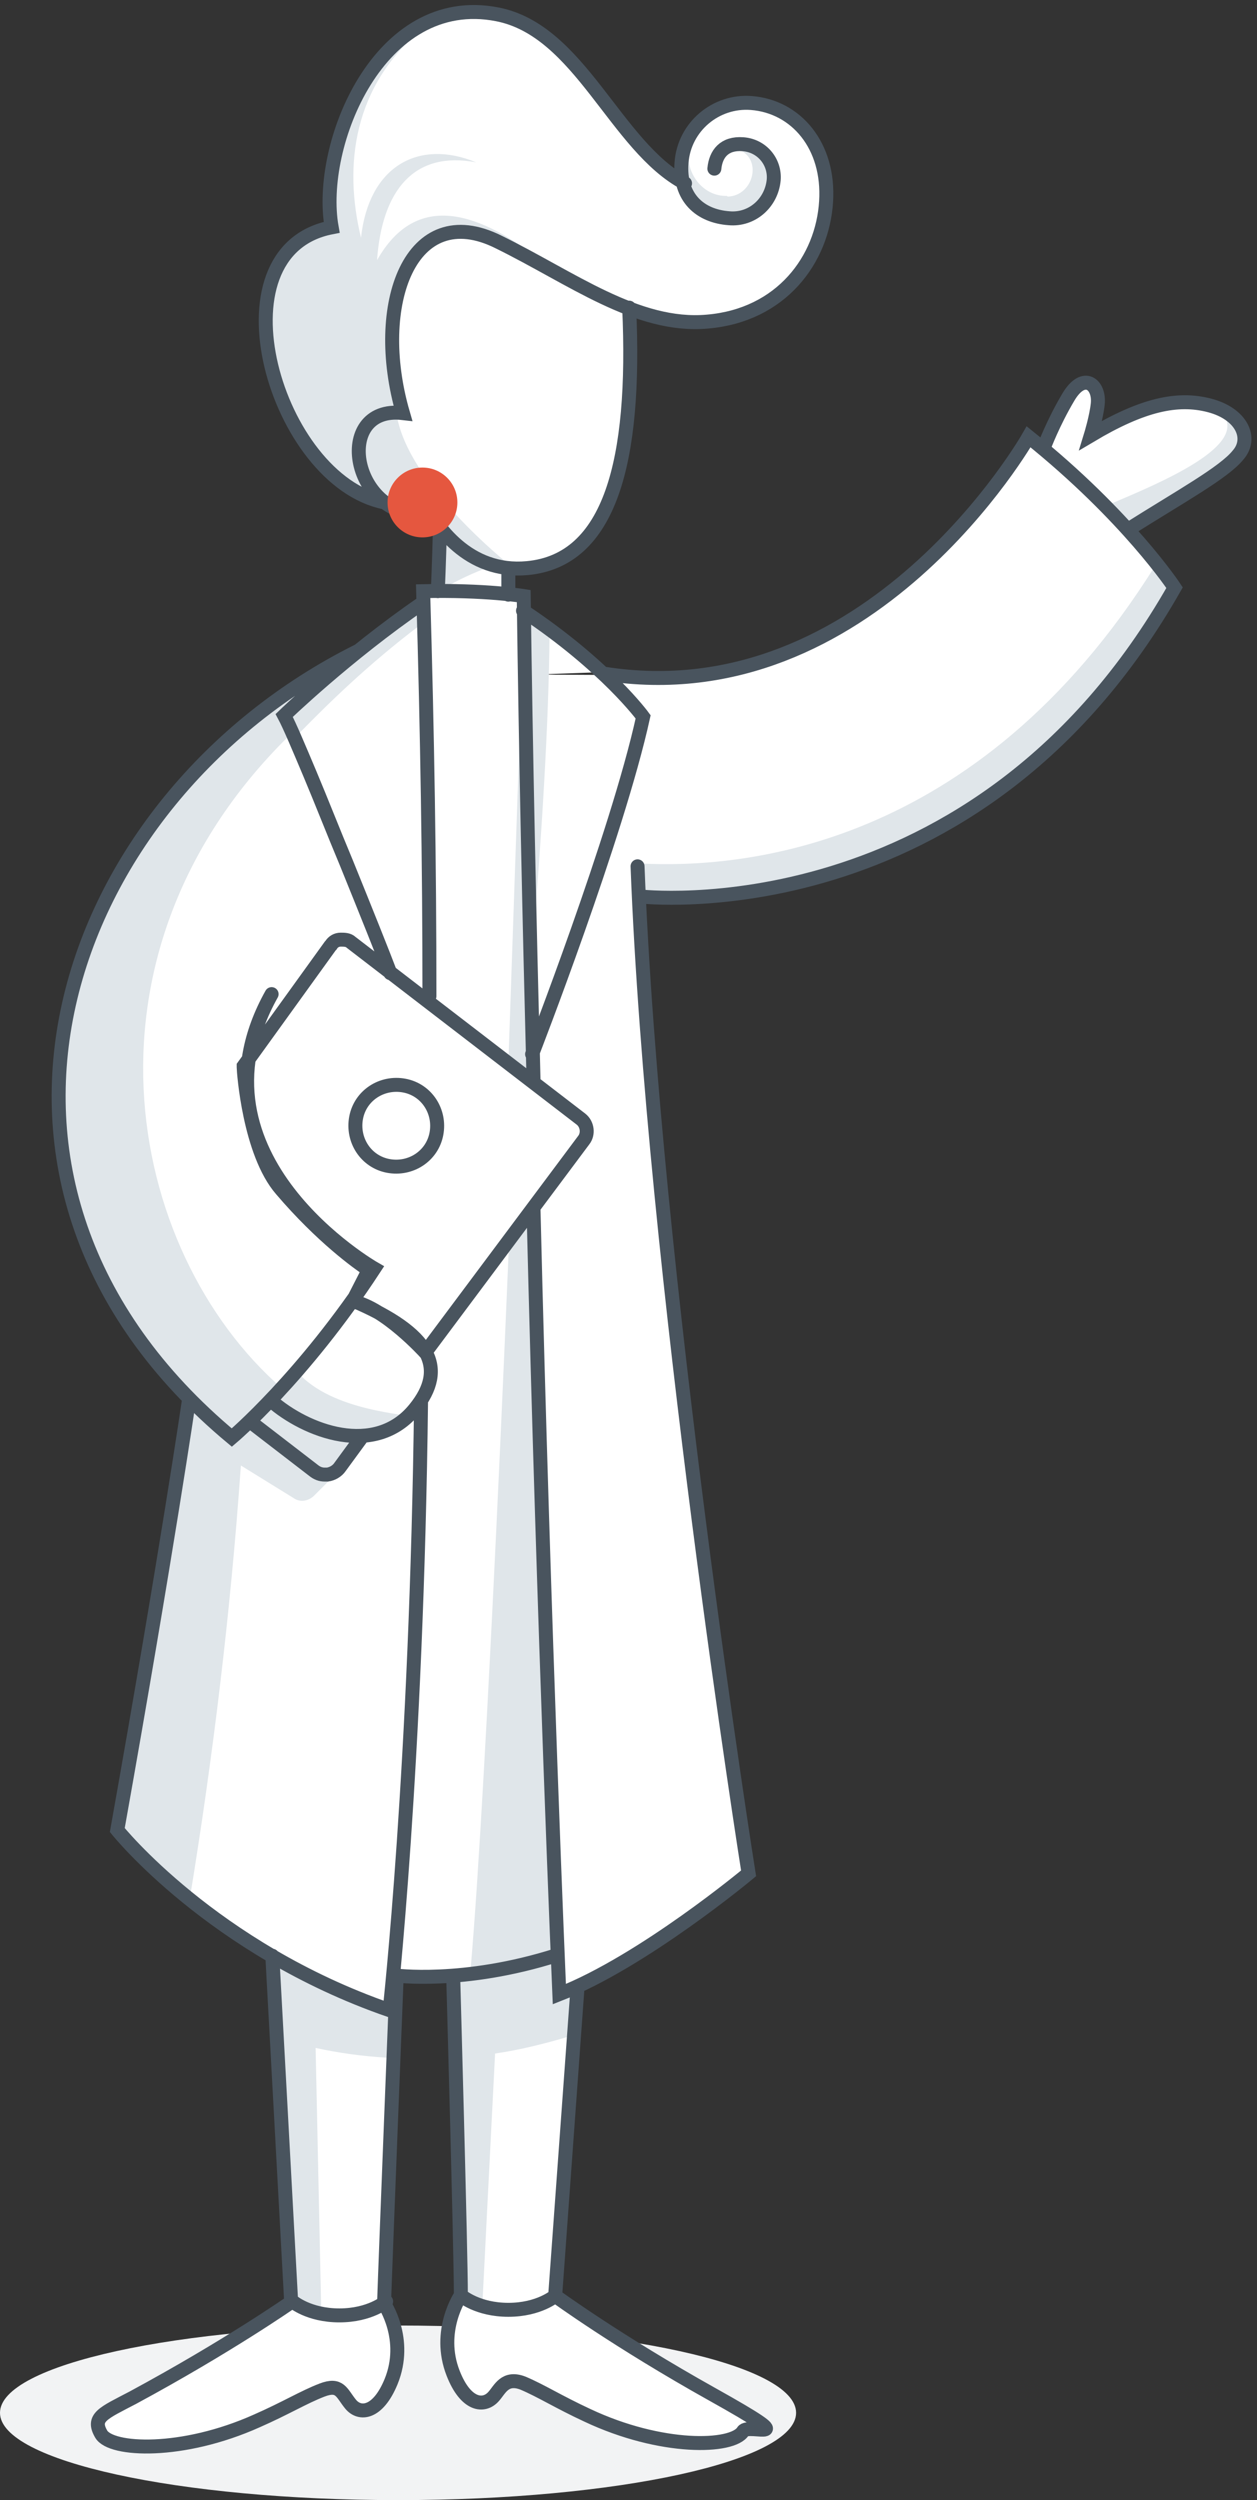 <svg width="180" height="358" viewBox="0 0 180 358" fill="none" xmlns="http://www.w3.org/2000/svg">
<rect x="0" y="0" width="180" height="358" fill="#333333" stroke="none"/>
<g style="mix-blend-mode:multiply">
<path d="M57 358C88.48 358 114 352.404 114 345.5C114 338.596 88.48 333 57 333C25.52 333 0 338.596 0 345.5C0 352.404 25.52 358 57 358Z" fill="#F2F3F4"/>
</g>
<path d="M20.995 350.551C25.895 350.551 31.796 349.151 37.196 346.651C39.096 345.751 40.696 344.951 42.096 344.251C43.696 343.451 45.096 342.651 46.495 342.151C46.995 341.951 47.396 341.851 47.796 341.851C48.996 341.851 49.596 342.651 50.196 343.451C50.396 343.651 50.496 343.851 50.696 344.051C51.196 344.651 51.795 344.951 52.495 344.951C53.196 344.951 52.795 344.951 52.895 344.951C53.495 344.851 55.196 344.251 56.495 340.851C58.596 335.551 56.295 331.151 55.495 329.951L55.296 329.751V329.451C55.396 323.051 56.196 290.651 56.395 284.251V283.151H57.495C58.395 283.151 59.496 283.251 60.596 283.251C61.696 283.251 62.896 283.251 64.096 283.151H65.096V284.151C65.096 285.651 65.996 321.851 66.096 328.651V328.951L65.996 329.151C65.195 330.351 62.995 334.751 64.996 340.051C66.296 343.451 67.996 344.051 68.596 344.151C68.695 344.151 68.796 344.151 68.996 344.151C69.695 344.151 70.296 343.851 70.796 343.251C70.996 343.051 71.096 342.851 71.296 342.651C71.896 341.851 72.496 341.051 73.696 341.051C74.896 341.051 74.496 341.051 74.996 341.351C76.395 341.951 77.895 342.651 79.395 343.451C80.796 344.251 82.396 345.051 84.296 345.851C89.696 348.351 95.596 349.751 100.496 349.751C105.396 349.751 106.096 348.851 106.596 348.051C106.796 347.651 106.896 347.251 106.796 346.851C106.496 345.651 104.996 344.351 102.196 342.751C90.596 336.251 82.396 330.551 80.096 328.951L79.596 328.651L82.796 284.151L83.296 283.851C94.496 278.551 106.596 268.451 107.096 268.051C106.996 267.251 94.296 186.351 91.496 129.351V128.251H92.596C93.695 128.251 94.896 128.351 96.196 128.351C101.396 128.351 109.596 127.751 119.196 124.751C133.496 120.351 153.496 109.751 168.196 83.851C168.196 83.751 166.196 80.851 162.296 76.451L161.496 75.551L162.496 74.951C163.596 74.251 164.696 73.551 165.696 72.951C171.496 69.451 175.596 66.851 177.296 64.851C178.196 63.751 178.396 62.651 178.096 61.451C177.596 59.751 175.796 58.451 173.196 57.751C171.996 57.451 170.896 57.251 169.696 57.251C166.396 57.251 162.796 58.351 158.196 60.851L156.296 61.851L156.796 59.651C156.996 58.751 157.096 58.051 157.196 57.451C157.296 56.251 156.896 55.351 155.996 55.051C155.796 55.051 155.596 55.051 155.396 55.051C154.496 55.051 153.696 55.651 153.096 56.551C151.596 59.051 150.496 61.451 149.996 62.751L149.496 63.951L148.096 62.751C147.896 62.551 147.696 62.351 147.396 62.151C147.196 62.451 127.396 96.651 94.296 96.651C61.196 96.651 89.296 96.451 86.796 96.051H86.496L86.296 95.751C83.096 92.751 79.496 89.951 75.496 87.251L75.096 86.951V84.851C75.096 84.851 74.596 84.851 73.796 84.651H72.895C72.895 84.551 72.895 83.651 72.895 83.651C72.895 83.151 72.895 82.451 72.895 81.851V80.851H73.895C73.895 80.851 73.996 80.851 74.096 80.851C74.096 80.851 74.096 80.851 74.196 80.851C74.696 80.851 75.096 80.851 75.496 80.851C86.195 79.851 90.996 68.151 90.096 45.051V43.551L91.395 44.051C94.296 45.051 96.996 45.551 99.496 45.551C101.996 45.551 100.696 45.551 101.296 45.551C112.296 44.551 117.796 35.951 118.296 28.351C118.796 20.651 114.296 14.751 107.596 14.251C107.296 14.251 107.096 14.251 106.796 14.251C104.596 14.251 102.496 15.051 100.796 16.451C98.895 18.051 97.796 20.351 97.596 22.751C97.596 23.051 97.596 23.351 97.596 23.751V25.851C97.695 25.851 95.996 24.651 95.996 24.651C92.596 22.251 89.695 18.451 86.895 14.851C82.496 9.051 77.896 3.151 71.096 1.751C69.996 1.551 68.796 1.451 67.696 1.451C63.296 1.451 59.296 3.151 55.796 6.651C48.996 13.351 46.296 24.351 47.196 31.351V32.251C47.296 32.251 46.495 32.451 46.495 32.451C40.995 33.951 37.995 38.551 37.995 45.551C37.995 56.051 45.196 69.451 54.796 71.551H54.995L55.196 71.751C55.496 71.951 55.796 72.151 56.196 72.351L56.596 72.551V72.951C57.295 74.551 58.795 75.651 60.495 75.651C62.196 75.651 61.196 75.651 61.696 75.451L62.995 75.051V76.451C62.895 79.251 62.796 82.051 62.696 83.451V84.351C62.696 84.351 60.895 84.351 60.495 84.351V86.051L60.096 86.351C57.295 88.251 54.295 90.451 51.395 92.851V92.951C27.995 104.651 11.796 126.451 9.096 149.751C6.996 167.951 13.196 185.151 27.096 199.551L27.395 199.951V200.451C26.796 204.351 23.596 225.751 17.096 261.751C17.096 261.851 24.495 270.851 37.995 279.051L38.395 279.351L41.895 329.251L41.395 329.551C39.196 331.151 30.896 336.851 19.296 343.351C16.496 344.851 15.096 346.251 14.696 347.451C14.596 347.851 14.695 348.351 14.896 348.651C15.396 349.451 17.296 350.351 20.995 350.351V350.551Z" fill="white"/>
<path d="M74.895 91.151L76.295 154.451L72.795 152.251L74.895 91.151Z" fill="#E0E6EA"/>
<path d="M158.895 72.251C159.795 73.251 160.695 74.151 161.495 75.051C162.895 74.251 164.195 73.351 165.395 72.651C170.895 69.251 175.295 66.651 176.795 64.651C177.495 63.751 177.795 62.751 177.495 61.751C177.495 61.451 176.995 59.151 174.995 59.151C178.995 63.751 166.395 69.051 158.795 72.251H158.895ZM47.096 33.151H47.596V32.551C46.295 25.451 49.096 14.151 55.895 7.351C57.395 5.851 58.995 4.751 60.696 3.951C50.495 12.251 49.196 23.751 51.696 34.051C52.795 23.751 59.995 19.851 68.195 23.251C59.295 21.551 54.696 27.251 53.995 37.251C59.596 27.351 68.596 30.051 78.395 38.051C76.096 36.751 73.695 35.451 71.296 34.251C65.895 31.551 62.295 33.051 60.295 34.751C57.795 36.851 56.196 40.351 55.596 44.651C55.596 44.651 55.596 44.751 55.596 44.851C55.196 48.151 55.295 51.951 56.096 55.851C56.295 56.751 56.495 57.751 56.696 58.651C54.395 58.651 52.596 59.451 51.495 61.051C50.096 63.351 50.196 66.751 51.995 69.651C52.295 70.151 52.596 70.551 52.995 70.951C45.696 68.151 38.295 57.651 38.295 45.951C38.295 41.851 39.495 34.651 47.295 33.151H47.096ZM72.796 80.751C72.796 80.751 58.395 69.351 56.795 59.351C56.795 59.351 52.995 60.451 51.895 62.251C50.795 64.051 51.295 67.651 51.295 67.651L54.196 72.051L63.295 77.051L62.596 84.751C62.596 84.751 70.195 80.251 72.796 80.851V80.751ZM78.695 90.551C77.695 89.751 76.596 88.951 75.395 88.251C75.596 103.951 75.996 119.851 76.296 135.251C77.496 120.451 78.596 103.851 78.695 90.551ZM39.596 291.851L42.196 328.951C42.495 329.151 44.495 330.251 45.995 330.651L45.196 293.251C48.395 293.951 51.895 294.451 55.495 294.651C55.495 292.151 55.596 289.851 55.696 287.951C51.895 286.651 48.295 285.151 45.096 283.551C44.096 283.051 42.995 282.551 41.995 281.951C41.895 281.951 41.795 281.851 41.596 281.751C40.596 281.251 39.696 280.751 38.795 280.151L39.596 291.751V291.851ZM65.796 294.351C66.096 306.251 66.496 323.851 66.596 328.351C66.895 328.551 67.796 329.151 69.096 329.551L70.895 294.051C74.395 293.551 77.996 292.651 81.695 291.551L82.195 284.951C81.496 285.251 80.796 285.551 80.096 285.851L79.395 286.151V285.451C79.395 285.451 79.296 283.651 79.195 280.551C76.496 281.351 73.895 281.951 71.496 282.451C69.895 282.751 68.296 282.951 66.895 283.151C66.395 283.151 65.996 283.251 65.496 283.251C65.496 283.751 65.496 284.851 65.496 286.451C65.496 286.451 65.496 286.451 65.496 286.551C65.496 286.851 65.496 287.251 65.496 287.551C65.496 289.251 65.496 291.351 65.695 293.751C65.695 293.951 65.695 294.151 65.695 294.451L65.796 294.351ZM72.895 177.751C72.895 177.751 69.796 254.151 67.395 281.951C70.796 281.551 74.796 280.751 79.195 279.451C78.596 264.251 76.996 221.651 75.796 172.851L72.996 177.751H72.895ZM60.096 87.151C50.795 93.551 42.895 100.951 41.395 102.351C41.795 103.251 42.295 104.151 42.696 105.151C46.995 100.751 52.696 95.151 60.096 89.551C60.096 88.451 60.096 87.951 60.096 87.051V87.151ZM167.595 84.051C167.295 83.651 166.495 82.551 165.395 81.051C139.795 121.951 105.696 124.351 91.796 123.651C91.796 123.651 91.796 123.751 91.796 123.851C91.796 125.151 91.895 126.451 91.996 127.851C94.296 128.051 105.396 128.751 119.095 124.451C133.195 120.151 153.095 109.551 167.595 84.051ZM41.196 105.351C40.495 104.151 41.295 103.551 40.696 102.551L42.395 99.251L38.596 101.351C38.596 101.351 35.395 104.651 35.596 104.451C21.395 116.151 10.195 133.651 8.796 152.351C7.295 173.351 17.695 193.051 34.196 208.051C36.196 205.951 39.096 202.551 41.495 199.751C18.495 180.851 8.995 137.351 41.295 105.451L41.196 105.351ZM17.395 261.651C18.096 262.551 21.495 266.351 27.296 271.151C30.395 252.151 32.995 231.351 34.495 209.851L42.096 214.551C42.995 215.151 44.096 214.951 44.895 214.251L49.295 209.851C49.295 209.851 51.495 205.751 51.696 205.551C51.895 205.351 57.995 205.051 58.795 202.951C58.995 202.451 47.495 202.251 42.495 196.351L34.995 203.751L33.696 205.251C32.795 205.751 32.395 205.251 32.395 205.251C30.695 203.451 29.096 201.651 27.596 199.851C26.895 204.951 23.596 227.051 17.495 261.451L17.395 261.651ZM104.196 28.151C107.996 28.051 109.295 22.451 105.495 21.351C107.995 21.051 109.696 23.751 109.696 23.651C109.896 24.251 110.095 24.951 109.995 25.551C109.895 27.051 109.195 28.351 108.095 29.251C106.995 30.151 105.595 30.651 104.095 30.551C100.295 30.251 97.395 26.851 97.695 23.051C97.895 20.751 98.895 18.651 100.595 17.151C99.496 18.351 98.695 19.951 98.596 21.751C98.296 25.151 100.896 28.151 104.095 28.051L104.196 28.151Z" fill="#E0E6EA"/>
<path d="M60.596 71.751C62.395 75.251 66.996 82.151 75.496 81.351C87.395 80.251 91.096 66.051 90.096 44.051M55.096 71.951C39.495 68.851 29.895 35.951 47.495 32.551C45.395 20.751 54.295 -1.249 71.195 2.051C83.096 4.351 88.096 20.951 98.096 26.251M72.796 85.151C72.796 85.151 72.796 82.351 72.796 81.351M62.995 75.651C62.895 80.051 62.696 84.651 62.696 84.651M74.895 87.451C86.795 95.351 92.096 102.651 92.096 102.651C88.395 119.551 76.195 150.951 76.195 150.951M55.895 139.351C54.995 136.951 52.395 130.451 49.596 123.551C47.795 119.251 45.995 114.651 44.395 110.851C42.795 107.051 41.495 103.951 40.696 102.451C40.696 102.451 49.696 93.751 60.495 86.351M60.295 200.551C59.696 252.751 55.795 287.851 55.795 287.851C30.395 279.051 16.796 262.051 16.796 262.051C23.895 222.251 27.096 200.251 27.096 200.251M61.495 142.651C61.495 123.751 61.196 105.251 60.596 84.651C69.395 84.451 74.996 85.351 74.996 85.351C75.296 108.051 75.795 131.051 76.395 154.451M91.296 124.051C93.496 181.751 107.195 268.251 107.195 268.251C107.195 268.251 92.096 280.851 80.096 285.551C80.096 285.551 77.895 234.551 76.395 173.051M149.495 64.051C149.495 64.051 150.795 60.551 152.995 56.851C155.195 53.151 157.495 55.051 157.195 57.851C156.995 59.751 156.195 62.351 156.195 62.351C163.595 57.951 168.595 56.851 173.195 58.051C177.795 59.251 179.395 62.751 177.295 65.151C175.295 67.651 169.095 71.051 161.495 75.851M86.395 96.451C124.595 102.551 147.295 62.551 147.295 62.551C161.495 73.951 168.195 84.151 168.195 84.151C139.795 134.151 91.496 128.351 91.496 128.351M79.796 279.951C66.296 284.251 56.395 282.851 56.395 282.851M61.395 73.651C50.295 74.651 47.495 57.951 57.696 59.151C53.196 43.651 58.795 28.351 71.395 34.651C81.795 39.751 91.195 46.951 101.295 46.051C111.895 45.151 117.795 37.151 118.295 28.851C118.795 20.851 113.995 15.251 107.595 14.751C102.495 14.351 97.996 18.151 97.596 23.251C97.195 28.351 100.295 30.951 104.395 31.251C107.695 31.551 110.495 29.051 110.795 25.751C110.995 23.151 109.095 20.851 106.395 20.651C103.695 20.451 102.495 22.051 102.295 24.151M51.696 205.951L48.696 210.051C48.295 210.651 47.595 211.051 46.895 211.151C46.795 211.151 46.696 211.151 46.495 211.151C45.895 211.151 45.395 210.951 44.895 210.551L36.196 203.851M38.895 142.351C25.795 165.751 53.596 181.651 53.596 181.651C43.395 197.251 33.196 205.851 33.196 205.851C-10.604 169.351 8.795 114.451 51.196 93.251M50.596 186.251C61.596 190.951 64.195 195.851 59.395 201.751C53.695 208.751 43.795 204.951 38.795 200.551M79.496 328.751C79.496 328.751 77.195 330.751 72.796 330.751C68.395 330.751 66.096 328.751 66.096 328.751M79.496 328.751L82.695 284.651M79.496 328.751C79.496 328.751 88.395 335.251 101.995 342.851C115.595 350.451 107.195 346.851 106.395 348.151C104.895 350.551 94.695 350.851 84.096 345.851C79.996 343.951 77.495 342.351 74.895 341.251C72.295 340.251 71.596 342.151 70.695 343.151C69.296 344.751 66.695 344.451 64.895 339.851C62.495 333.751 65.996 328.651 65.996 328.651C65.996 322.451 64.895 282.951 64.895 282.951M56.795 283.251C56.795 283.251 55.196 323.651 54.995 329.851C54.995 329.851 58.495 334.951 55.995 341.051C54.096 345.651 51.495 345.851 50.196 344.251C48.895 342.651 48.696 341.251 46.096 342.251C43.495 343.251 40.895 344.851 36.795 346.651C26.096 351.451 15.896 350.951 14.495 348.551C13.095 346.151 14.796 345.551 18.995 343.351C32.696 335.951 41.696 329.651 41.696 329.651L38.995 280.051M55.295 329.551C55.295 329.551 52.995 331.551 48.596 331.551C44.196 331.551 41.895 329.551 41.895 329.551M47.395 135.351C47.695 134.851 48.196 134.551 48.795 134.551C49.295 134.551 49.895 134.551 50.295 134.951L83.195 160.251C84.096 160.951 84.296 162.351 83.596 163.251L61.196 193.251L60.895 193.651C60.895 193.651 55.096 187.251 50.495 186.351L52.795 181.851C51.295 180.851 46.096 177.151 40.295 170.351C35.696 165.051 34.895 153.351 34.895 152.851V152.651L47.295 135.451L47.395 135.351ZM55.596 166.951C52.395 166.351 50.395 163.251 50.995 160.051C51.596 156.851 54.695 154.851 57.895 155.451C61.095 156.051 63.096 159.151 62.495 162.351C61.895 165.551 58.795 167.551 55.596 166.951Z" stroke="#49545E" stroke-width="2" stroke-miterlimit="10" stroke-linecap="round"/>
<path d="M60.496 76.951C57.734 76.951 55.496 74.713 55.496 71.951C55.496 69.19 57.734 66.951 60.496 66.951C63.257 66.951 65.496 69.19 65.496 71.951C65.496 74.713 63.257 76.951 60.496 76.951Z" fill="#E5573F"/>
<mask id="path-7-inside-1_673_32425" fill="white">
<rect width="14.366" height="8.373" rx="1" transform="matrix(-0.996 0.087 0.087 0.996 63.866 114.352)"/>
</mask>
<rect width="14.366" height="8.373" rx="1" transform="matrix(-0.996 0.087 0.087 0.996 63.866 114.352)" fill="white" stroke="#49545E" stroke-width="4" mask="url(#path-7-inside-1_673_32425)"/>
</svg>
